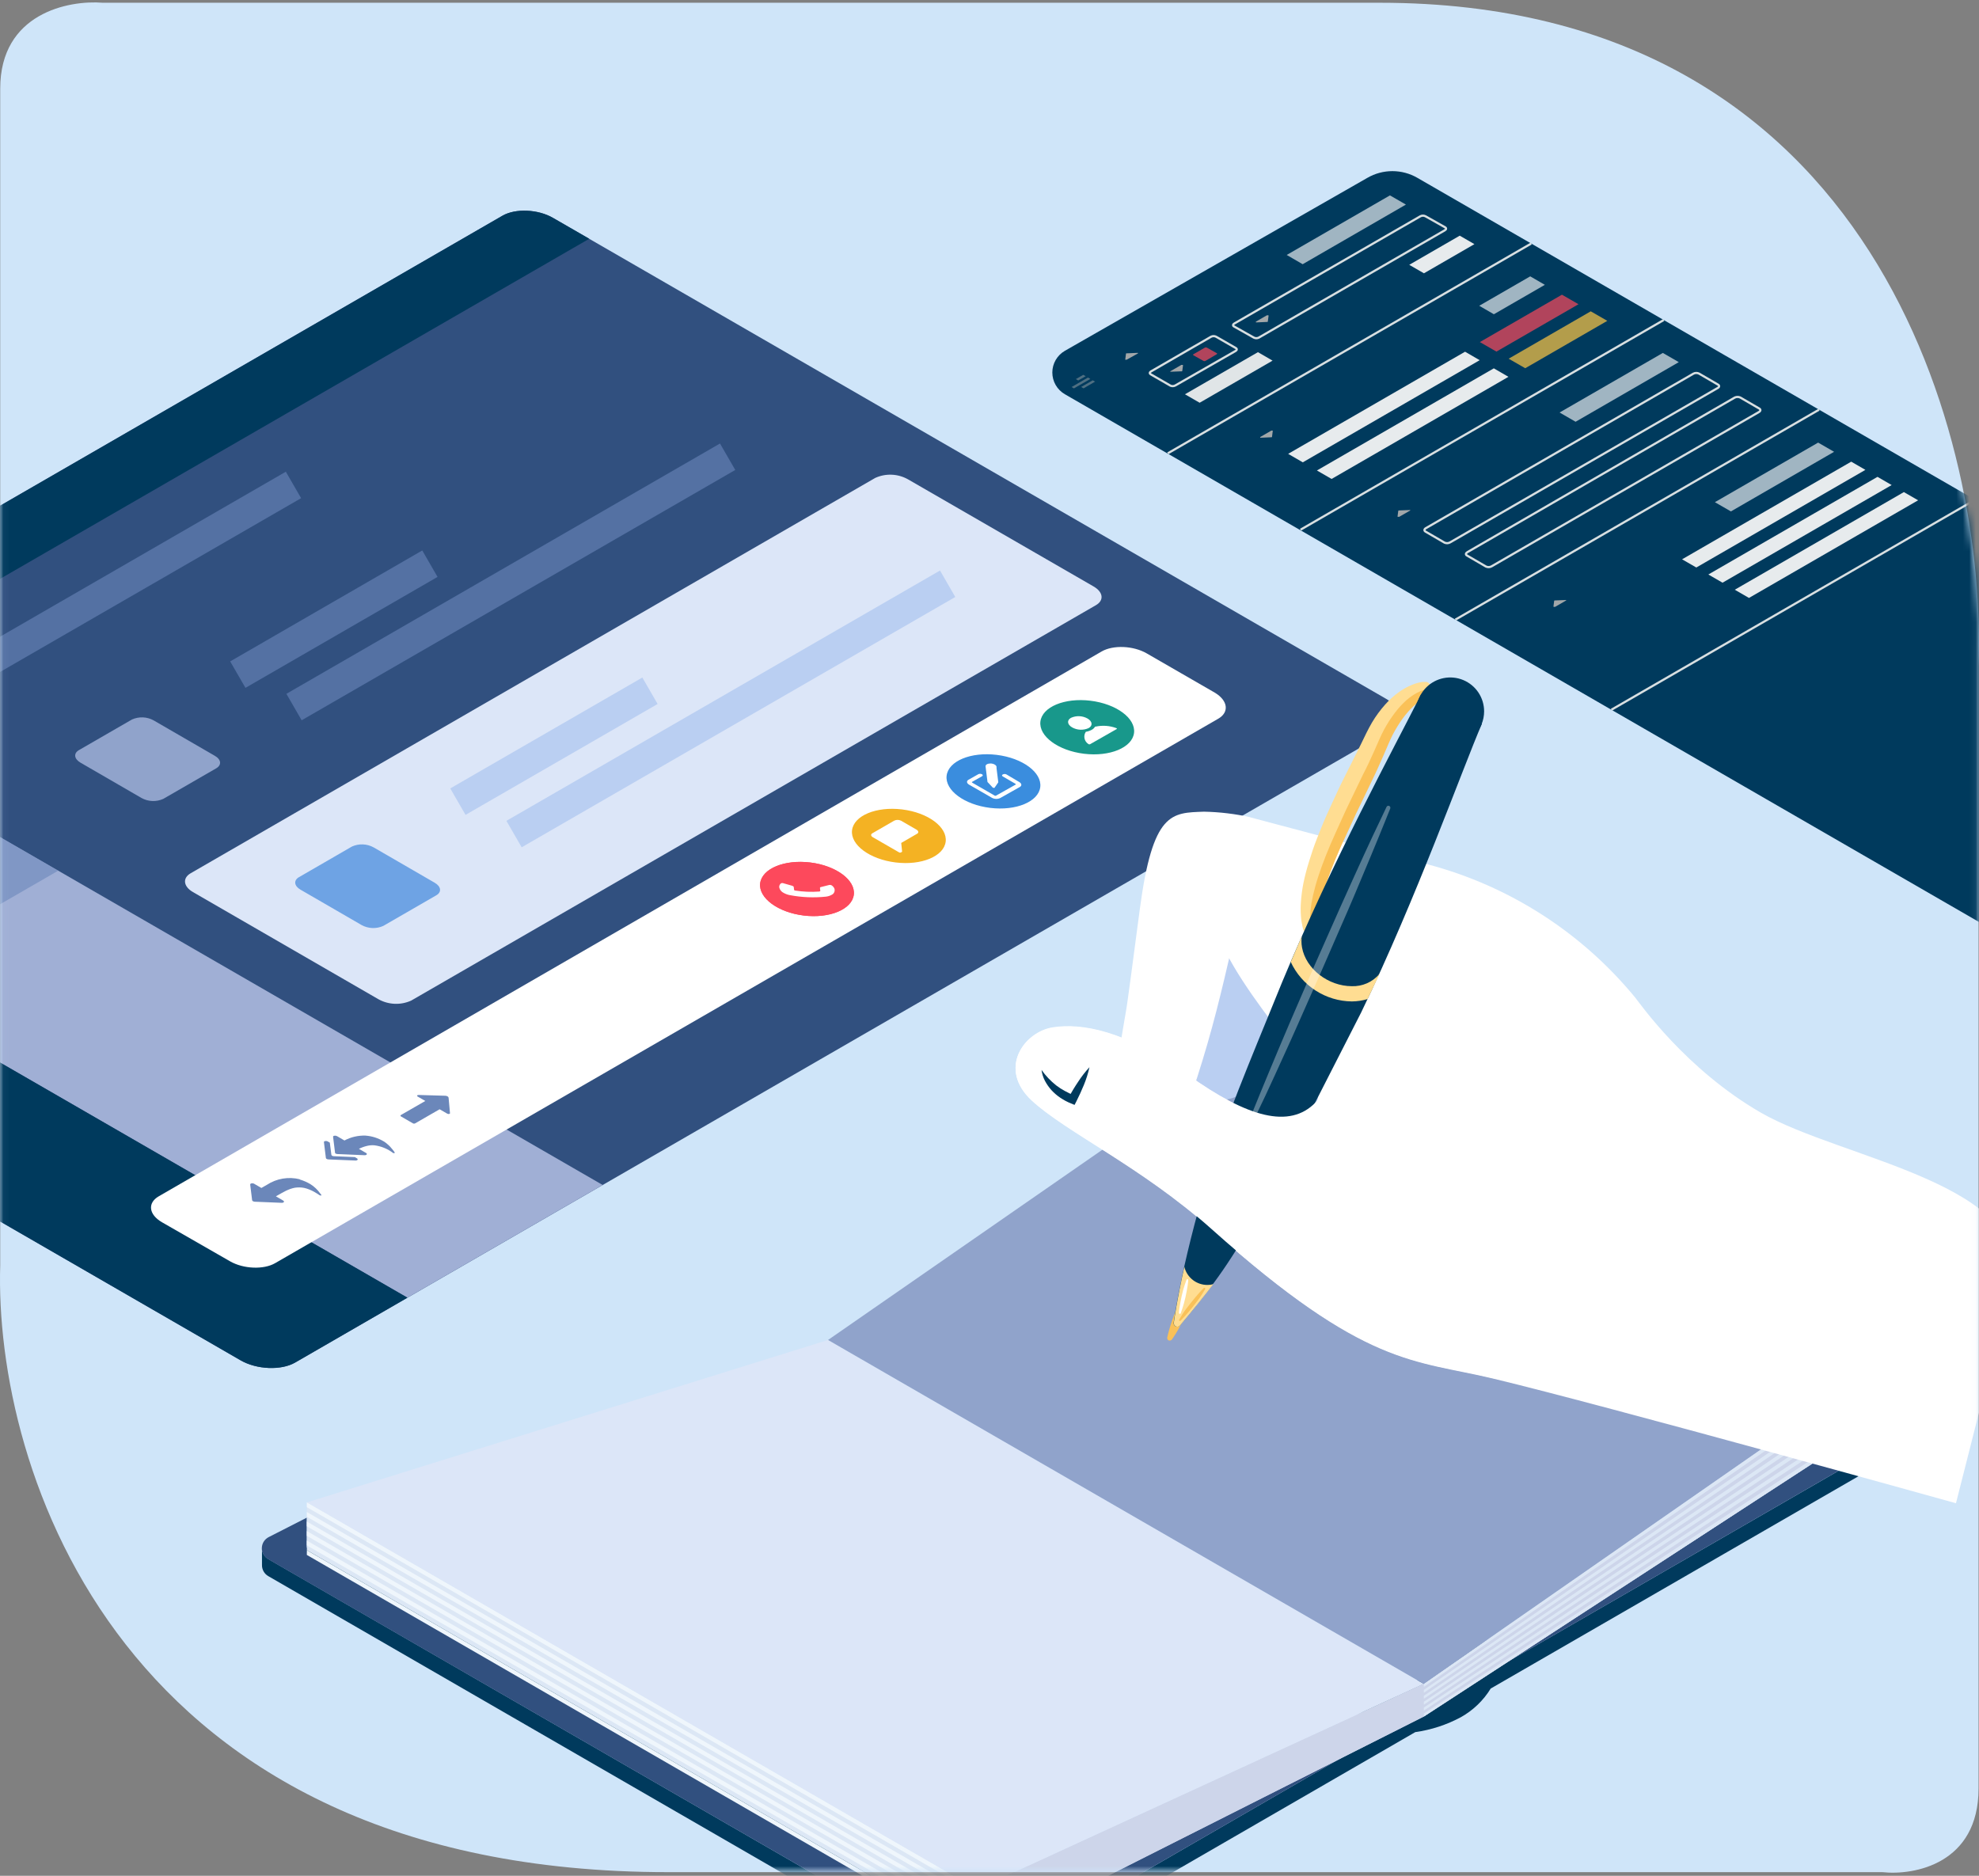 <svg width="307" height="291" viewBox="0 0 307 291" fill="none" xmlns="http://www.w3.org/2000/svg">
<rect x="0" y="0" width="307" height="291" fill="#808080" stroke="none"/>
<path d="M0.034 13.743C0.034 2.051 10.643 -0.006 15.948 0.427H214.051C291.473 0.427 308.231 69.06 306.932 103.376V277.447C306.932 289.139 296.973 290.979 291.993 290.438H103.633C18.416 290.438 -0.94 227.651 0.034 196.257V13.743Z" fill="#CFE5F9"/>
<mask id="mask0" mask-type="alpha" maskUnits="userSpaceOnUse" x="0" y="0" width="307" height="291">
<path d="M0.034 13.656C0.034 1.964 10.643 -0.092 15.948 0.341H214.051C291.473 0.341 308.231 68.973 306.932 103.289V277.36C306.932 289.052 296.973 290.892 291.993 290.351H103.633C18.416 290.351 -0.94 227.564 0.034 196.171V13.656Z" fill="white"/>
</mask>
<g mask="url(#mask0)">
<path d="M330.937 152.341L377.637 125.371C378.229 125.031 378.72 124.541 379.061 123.951C379.403 123.361 379.582 122.691 379.582 122.009C379.582 121.328 379.403 120.658 379.061 120.068C378.72 119.477 378.229 118.988 377.637 118.648L219.869 27.585C218.692 26.906 217.358 26.549 216 26.549C214.642 26.549 213.307 26.906 212.131 27.585L165.19 54.426C164.599 54.767 164.108 55.258 163.767 55.849C163.426 56.44 163.246 57.11 163.246 57.792C163.246 58.474 163.426 59.145 163.767 59.735C164.108 60.326 164.599 60.817 165.19 61.158L323.122 152.341C324.309 153.029 325.657 153.392 327.03 153.392C328.402 153.392 329.75 153.029 330.937 152.341Z" fill="#003A5D"/>
<path d="M224.977 84.13L266.459 60.195C266.726 60.049 266.76 59.817 266.528 59.679L263.571 57.96C263.437 57.894 263.29 57.859 263.141 57.859C262.992 57.859 262.844 57.894 262.711 57.96L221.194 81.938C220.928 82.092 220.902 82.324 221.126 82.462L224.083 84.181C224.225 84.245 224.381 84.274 224.537 84.265C224.692 84.256 224.843 84.21 224.977 84.13V84.13Z" stroke="#D8DFE1" stroke-width="0.34" stroke-miterlimit="10"/>
<path d="M231.416 87.844L272.864 63.918C273.13 63.763 273.156 63.531 272.933 63.393L269.975 61.674C269.84 61.611 269.694 61.579 269.545 61.579C269.397 61.579 269.25 61.611 269.115 61.674L227.634 85.66C227.367 85.815 227.333 86.047 227.565 86.176L230.522 87.895C230.664 87.959 230.82 87.988 230.976 87.979C231.131 87.97 231.282 87.924 231.416 87.844Z" stroke="#D8DFE1" stroke-width="0.34" stroke-miterlimit="10"/>
<path d="M306.393 77.536L249.969 110.111" stroke="#D8DFE1" stroke-width="0.34" stroke-miterlimit="10"/>
<path d="M195.496 67.907C195.529 67.917 195.565 67.917 195.599 67.907L197.164 67.838C197.2 67.847 197.239 67.847 197.275 67.838C197.275 67.838 197.327 67.795 197.327 67.769L197.439 66.867C197.439 66.867 197.439 66.867 197.439 66.806C197.402 66.796 197.364 66.796 197.327 66.806H197.215L195.547 67.769C195.533 67.774 195.52 67.784 195.511 67.796C195.502 67.808 195.497 67.823 195.496 67.838C195.496 67.838 195.47 67.89 195.496 67.907Z" fill="#A2A7A9"/>
<path d="M195.272 52.38L224.133 35.727C224.365 35.598 224.391 35.392 224.185 35.271L221.133 33.552C221.01 33.489 220.875 33.456 220.737 33.456C220.599 33.456 220.464 33.489 220.342 33.552L191.481 50.188C191.248 50.325 191.223 50.532 191.429 50.643L194.481 52.363C194.602 52.429 194.737 52.465 194.874 52.468C195.012 52.471 195.148 52.441 195.272 52.38V52.38Z" stroke="#D8DFE1" stroke-width="0.34" stroke-miterlimit="10"/>
<path d="M182.326 59.8L191.663 54.452C191.895 54.323 191.921 54.125 191.723 54.005L188.645 52.234C188.526 52.175 188.395 52.144 188.263 52.144C188.13 52.144 187.999 52.175 187.88 52.234L178.56 57.616C178.328 57.753 178.311 57.951 178.5 58.063L181.578 59.834C181.697 59.885 181.827 59.908 181.956 59.902C182.086 59.896 182.212 59.861 182.326 59.8V59.8Z" stroke="#D8DFE1" stroke-width="0.34" stroke-miterlimit="10"/>
<path d="M181.568 57.667H181.679L183.235 57.607H183.356C183.38 57.59 183.398 57.566 183.407 57.538L183.519 56.679C183.52 56.664 183.517 56.65 183.509 56.637C183.501 56.625 183.49 56.615 183.476 56.61C183.442 56.6 183.407 56.6 183.373 56.61C183.336 56.6 183.298 56.6 183.261 56.61L181.585 57.581C181.585 57.581 181.533 57.581 181.533 57.642C181.542 57.653 181.554 57.662 181.568 57.667Z" fill="#A2A7A9"/>
<path d="M194.843 50.016C194.879 50.026 194.918 50.026 194.955 50.016L196.511 49.947C196.547 49.957 196.586 49.957 196.623 49.947C196.637 49.942 196.65 49.933 196.659 49.92C196.668 49.908 196.673 49.894 196.674 49.878L196.795 48.975C196.795 48.975 196.795 48.932 196.752 48.915C196.718 48.902 196.681 48.902 196.648 48.915C196.609 48.906 196.568 48.906 196.528 48.915L194.86 49.878C194.86 49.878 194.809 49.921 194.809 49.947C194.809 49.973 194.817 49.999 194.843 50.016Z" fill="#A2A7A9"/>
<path d="M237.537 37.782L181.156 70.331" stroke="#D8DFE1" stroke-width="0.34" stroke-miterlimit="10"/>
<path d="M232.139 54.547L244.872 47.196L242.301 45.717L229.568 53.068L232.139 54.547Z" fill="#FD495C" fill-opacity="0.7"/>
<path d="M236.608 57.126L249.34 49.775L246.77 48.296L234.037 55.647L236.608 57.126Z" fill="#FFC844" fill-opacity="0.7"/>
<path d="M258.093 49.646L201.746 82.178" stroke="#D8DFE1" stroke-width="0.34" stroke-miterlimit="10"/>
<path d="M282.183 63.557L225.768 96.132" stroke="#D8DFE1" stroke-width="0.34" stroke-miterlimit="10"/>
<path d="M263.147 88.041L289.377 72.893L287.176 71.621L260.938 86.769L263.147 88.041Z" fill="#E7EBED"/>
<path d="M202.1 71.724L229.542 55.879L227.273 54.564L199.83 70.409L202.1 71.724Z" fill="#E7EBED"/>
<path d="M206.569 74.303L234.003 58.459L231.734 57.143L204.291 72.988L206.569 74.303Z" fill="#E7EBED"/>
<path d="M271.316 92.762L297.555 77.613L295.346 76.341L269.115 91.489L271.316 92.762Z" fill="#E7EBED"/>
<path d="M267.215 90.397L293.453 75.249L291.253 73.977L265.014 89.125L267.215 90.397Z" fill="#E7EBED"/>
<g opacity="0.7">
<path opacity="0.7" d="M167.264 59.026L168.416 58.364L168.047 58.149L166.895 58.811L167.264 59.026Z" fill="#A2A7A9"/>
<path opacity="0.7" d="M166.232 60.04L166.594 60.255L169.147 58.785L168.777 58.57L166.232 60.04Z" fill="#A2A7A9"/>
<path opacity="0.7" d="M167.721 60.032L168.09 60.247L169.879 59.207L169.509 59.001L167.721 60.032Z" fill="#A2A7A9"/>
</g>
<path d="M176.505 54.744C176.471 54.734 176.435 54.734 176.401 54.744L174.837 54.813C174.8 54.804 174.762 54.804 174.725 54.813C174.711 54.818 174.698 54.827 174.689 54.84C174.68 54.852 174.674 54.867 174.673 54.882L174.562 55.742C174.557 55.751 174.555 55.761 174.555 55.772C174.555 55.782 174.557 55.792 174.562 55.802C174.598 55.816 174.637 55.816 174.673 55.802C174.71 55.811 174.748 55.811 174.785 55.802L176.505 54.839C176.527 54.821 176.545 54.797 176.556 54.77C176.551 54.761 176.544 54.754 176.534 54.749C176.525 54.745 176.515 54.743 176.505 54.744Z" fill="#A2A7A9"/>
<path d="M202.081 40.989L218.098 31.738L215.622 30.311L199.605 39.553L202.081 40.989Z" fill="#A0B5C2"/>
<path d="M231.742 48.752L239.652 44.187L237.382 42.872L229.473 47.437L231.742 48.752Z" fill="#A0B5C2"/>
<path d="M242.936 93.088C242.899 93.079 242.861 93.079 242.824 93.088L241.268 93.148H241.148C241.124 93.165 241.106 93.189 241.096 93.217L240.985 94.077C240.984 94.091 240.987 94.106 240.995 94.118C241.003 94.13 241.014 94.14 241.028 94.145H241.131C241.167 94.155 241.206 94.155 241.242 94.145L242.919 93.174C242.919 93.174 242.971 93.174 242.971 93.114C242.962 93.102 242.95 93.093 242.936 93.088Z" fill="#A2A7A9"/>
<path d="M268.514 79.341L284.522 70.091L282.046 68.664L266.029 77.906L268.514 79.341Z" fill="#A0B5C2"/>
<path d="M187.027 55.973L188.746 54.959C188.832 54.907 188.849 54.83 188.746 54.787L187.216 53.927C187.169 53.904 187.118 53.892 187.065 53.892C187.013 53.892 186.962 53.904 186.915 53.927L185.144 54.95C185.058 55.002 185.049 55.079 185.144 55.122L186.674 55.982C186.728 56.013 186.79 56.028 186.852 56.026C186.914 56.025 186.974 56.007 187.027 55.973Z" fill="#FD495C" fill-opacity="0.7"/>
<path d="M220.894 42.399L228.726 37.876L226.447 36.561L218.615 41.083L220.894 42.399Z" fill="#E7EBED"/>
<path d="M186.099 62.482L197.413 55.948L195.143 54.633L183.82 61.167L186.099 62.482Z" fill="#E0E5E7"/>
<path d="M218.751 79.126C218.715 79.117 218.676 79.117 218.639 79.126L217.083 79.187C217.044 79.178 217.003 79.178 216.963 79.187C216.939 79.204 216.921 79.228 216.911 79.255L216.8 80.115C216.798 80.122 216.799 80.129 216.8 80.136C216.802 80.142 216.804 80.149 216.808 80.154C216.812 80.16 216.818 80.165 216.823 80.168C216.829 80.172 216.836 80.174 216.843 80.175C216.876 80.185 216.912 80.185 216.946 80.175C216.982 80.189 217.022 80.189 217.058 80.175L218.734 79.212C218.747 79.207 218.758 79.199 218.767 79.189C218.776 79.178 218.782 79.166 218.786 79.152C218.777 79.141 218.765 79.132 218.751 79.126Z" fill="#A2A7A9"/>
<path d="M244.422 65.431L260.43 56.18L257.954 54.753L241.938 63.995L244.422 65.431Z" fill="#A0B5C2"/>
<path d="M215.648 113.309L45.775 211.387C43.608 212.633 39.825 212.479 37.323 211.034L-91.954 136.393C-94.267 135.06 -94.533 133.04 -92.513 131.879L77.945 33.466C79.949 32.305 83.456 32.451 85.769 33.792L215.046 108.426C217.548 109.87 217.815 112.054 215.648 113.309Z" fill="#31507F"/>
<path opacity="0.6" d="M-8.32 106.32L45.525 75.232" stroke="#6B87BA" stroke-width="4.74" stroke-miterlimit="10"/>
<path d="M33.549 119.19L25.33 123.935C24.795 124.177 24.211 124.291 23.625 124.267C23.038 124.243 22.465 124.082 21.952 123.798L12.495 118.321C11.489 117.737 11.386 116.868 12.245 116.37L20.464 111.624C20.999 111.382 21.583 111.268 22.17 111.292C22.757 111.316 23.329 111.477 23.843 111.762L33.3 117.238C34.332 117.814 34.409 118.691 33.549 119.19Z" fill="#90A3CB"/>
<path opacity="0.6" d="M36.893 104.66L66.691 87.449" stroke="#6B87BA" stroke-width="4.74" stroke-miterlimit="10"/>
<path opacity="0.6" d="M45.611 109.689L112.876 70.856" stroke="#6B87BA" stroke-width="4.74" stroke-miterlimit="10"/>
<path d="M170.006 93.888L63.786 155.229C62.983 155.592 62.106 155.762 61.226 155.726C60.345 155.69 59.485 155.449 58.714 155.023L29.939 138.396C28.443 137.536 28.279 136.221 29.578 135.473L135.78 74.14C136.582 73.777 137.458 73.607 138.337 73.644C139.217 73.682 140.075 73.925 140.844 74.355L169.619 90.965C171.149 91.833 171.312 93.14 170.006 93.888Z" fill="#DCE6F8"/>
<path d="M67.681 138.895L59.462 143.64C58.927 143.882 58.343 143.996 57.756 143.972C57.169 143.948 56.596 143.788 56.083 143.503L46.626 138.026C45.62 137.45 45.517 136.573 46.385 136.075L54.596 131.329C55.131 131.087 55.715 130.973 56.301 130.997C56.888 131.021 57.461 131.182 57.974 131.467L67.431 136.943C68.437 137.528 68.549 138.396 67.681 138.895Z" fill="#6EA3E4"/>
<path d="M71.033 124.365L100.831 107.162" stroke="#BACFF2" stroke-width="4.74" stroke-miterlimit="10"/>
<path d="M79.742 129.394L147.007 90.561" stroke="#BACFF2" stroke-width="4.74" stroke-miterlimit="10"/>
<path d="M93.488 183.833L63.2 201.32L-74.795 121.649L-44.507 104.162L93.488 183.833Z" fill="#A0AFD5"/>
<path d="M91.408 37.042L-64.968 127.314L-74.795 121.64L77.944 33.466C79.948 32.305 83.455 32.451 85.768 33.792L91.408 37.042Z" fill="#003A5D"/>
<path d="M63.201 201.319L45.775 211.387C43.608 212.634 39.825 212.479 37.323 211.034L-91.954 136.393C-94.267 135.06 -94.533 133.04 -92.513 131.879L-74.794 121.648L63.201 201.319Z" fill="#003A5D"/>
<path opacity="0.6" d="M9.03 135.077L-21.258 152.556L-35.865 144.13L-5.577 126.644L9.03 135.077Z" fill="#6B87BA"/>
<path d="M188.945 111.521L42.679 195.963C40.891 196.995 37.77 196.866 35.698 195.68L25.132 189.618C23.069 188.423 22.845 186.618 24.634 185.586L170.899 101.066C172.687 100.035 175.808 100.164 177.88 101.359L188.446 107.454C190.509 108.684 190.733 110.523 188.945 111.521Z" fill="white"/>
<path d="M46.506 182.947C45.642 182.732 44.744 182.697 43.867 182.845C42.99 182.993 42.152 183.32 41.407 183.807L40.548 184.297L39.422 183.643C39.341 183.596 39.248 183.572 39.155 183.574C39.066 183.563 38.975 183.581 38.897 183.626C38.869 183.638 38.846 183.659 38.831 183.685C38.815 183.712 38.809 183.742 38.811 183.772L39.112 186.197C39.12 186.231 39.136 186.262 39.158 186.289C39.181 186.316 39.209 186.337 39.241 186.351C39.323 186.396 39.414 186.423 39.508 186.429L43.712 186.601C43.798 186.605 43.883 186.587 43.961 186.549C43.989 186.537 44.014 186.517 44.031 186.491C44.047 186.465 44.056 186.434 44.055 186.403C44.048 186.369 44.032 186.337 44.009 186.31C43.987 186.283 43.959 186.262 43.926 186.248L42.8 185.595L43.66 185.105C43.909 184.959 44.141 184.838 44.356 184.735C44.578 184.629 44.804 184.534 45.035 184.451C45.263 184.371 45.495 184.307 45.732 184.262C45.965 184.227 46.201 184.21 46.437 184.211C46.688 184.211 46.939 184.237 47.185 184.288C47.458 184.348 47.725 184.432 47.984 184.537C48.282 184.655 48.569 184.796 48.844 184.959C49.008 185.045 49.179 185.156 49.369 185.277L49.455 185.345L49.566 185.414C49.608 185.44 49.655 185.455 49.704 185.457C49.748 185.475 49.797 185.475 49.841 185.457C49.841 185.457 49.893 185.406 49.841 185.354C49.831 185.342 49.819 185.33 49.807 185.32L49.73 185.217L49.661 185.131C49.258 184.566 48.75 184.084 48.165 183.712C47.641 183.401 47.081 183.155 46.497 182.981L46.506 182.947Z" fill="#6B87BA"/>
<path d="M56.685 176.172C55.554 176.138 54.434 176.399 53.435 176.929L52.283 176.258C52.157 176.191 52.011 176.169 51.87 176.198C51.716 176.198 51.656 176.293 51.673 176.387L51.974 178.812C51.974 178.872 51.974 178.924 52.094 178.967C52.178 179.014 52.273 179.037 52.369 179.035L56.565 179.216C56.651 179.219 56.736 179.201 56.814 179.164C56.845 179.148 56.872 179.125 56.891 179.096C56.943 179.01 56.891 178.932 56.78 178.863L55.679 178.227C56.076 178.028 56.494 177.876 56.926 177.772C57.297 177.681 57.68 177.649 58.06 177.677C59.124 177.808 60.133 178.221 60.984 178.872C61.019 178.891 61.059 178.901 61.1 178.901C61.14 178.901 61.18 178.891 61.216 178.872C61.216 178.872 61.276 178.812 61.216 178.769L61.121 178.623L60.872 178.305C60.759 178.158 60.638 178.018 60.511 177.883C60.366 177.73 60.211 177.586 60.047 177.453C59.888 177.31 59.715 177.183 59.531 177.075C58.666 176.554 57.691 176.245 56.685 176.172Z" fill="#6B87BA"/>
<path d="M51.525 179.302C51.495 179.286 51.468 179.265 51.448 179.238C51.427 179.211 51.412 179.18 51.405 179.147L51.164 177.264L50.863 177.092C50.739 177.017 50.592 176.992 50.45 177.024C50.304 177.024 50.235 177.118 50.253 177.213L50.553 179.637C50.559 179.671 50.573 179.703 50.594 179.73C50.615 179.757 50.642 179.778 50.674 179.792C50.759 179.837 50.853 179.863 50.949 179.869L55.144 180.041C55.231 180.05 55.318 180.032 55.394 179.99C55.425 179.974 55.452 179.95 55.471 179.921C55.523 179.835 55.471 179.757 55.359 179.689L55.05 179.508L51.8 179.371C51.704 179.371 51.609 179.348 51.525 179.302Z" fill="#6B87BA"/>
<path d="M69.074 169.99L64.93 169.87C64.707 169.87 64.621 170.016 64.784 170.111L65.979 170.799L62.188 172.982C62.093 173.043 62.11 173.128 62.188 173.189L64.053 174.272C64.107 174.301 64.168 174.317 64.23 174.317C64.291 174.317 64.352 174.301 64.406 174.272L68.197 172.088L69.392 172.776C69.564 172.871 69.822 172.819 69.805 172.69L69.59 170.3C69.581 170.145 69.358 169.999 69.074 169.99Z" fill="#6B87BA"/>
<path d="M132.45 138.802C132.727 136.53 129.7 134.292 125.689 133.803C121.678 133.314 118.202 134.76 117.925 137.032C117.648 139.303 120.675 141.541 124.686 142.03C128.697 142.519 132.173 141.074 132.45 138.802Z" fill="#FD495C"/>
<path d="M132.45 138.802C132.727 136.53 129.7 134.292 125.689 133.803C121.678 133.314 118.202 134.76 117.925 137.032C117.648 139.303 120.675 141.541 124.686 142.03C128.697 142.519 132.173 141.074 132.45 138.802Z" fill="#FD495C"/>
<path d="M146.702 130.57C146.979 128.298 143.952 126.06 139.941 125.571C135.93 125.083 132.454 126.528 132.177 128.8C131.9 131.071 134.927 133.309 138.938 133.798C142.949 134.287 146.425 132.842 146.702 130.57Z" fill="#F4B223"/>
<path d="M161.374 122.104C161.651 119.833 158.624 117.595 154.613 117.106C150.602 116.617 147.126 118.062 146.849 120.334C146.572 122.606 149.599 124.844 153.61 125.333C157.621 125.821 161.097 124.376 161.374 122.104Z" fill="#3A8DDE"/>
<path d="M175.921 113.706C176.198 111.434 173.171 109.196 169.16 108.707C165.149 108.218 161.673 109.664 161.396 111.935C161.119 114.207 164.146 116.445 168.157 116.934C172.168 117.423 175.644 115.978 175.921 113.706Z" fill="#18988B"/>
<path d="M127.389 137.605C127.26 137.605 127.191 137.699 127.2 137.777L127.252 138.198C127.252 138.258 127.191 138.301 127.088 138.31C125.837 138.403 124.579 138.351 123.34 138.155C123.254 138.155 123.194 138.095 123.185 138.043L123.133 137.613C123.133 137.527 123.03 137.459 122.901 137.416L121.569 137.037C121.504 137.008 121.434 136.993 121.362 136.993C121.291 136.993 121.221 137.008 121.156 137.037C121.059 137.109 120.983 137.204 120.935 137.314C120.887 137.425 120.868 137.545 120.881 137.665C120.923 137.852 121.008 138.027 121.129 138.176C121.249 138.325 121.403 138.445 121.577 138.525C121.875 138.69 122.197 138.807 122.532 138.869C124.376 139.219 126.262 139.297 128.129 139.101C128.43 139.068 128.722 138.978 128.988 138.834C129.177 138.757 129.328 138.611 129.412 138.425C129.495 138.239 129.503 138.029 129.435 137.837C129.348 137.652 129.215 137.492 129.048 137.373C128.986 137.332 128.915 137.304 128.841 137.29C128.767 137.277 128.692 137.279 128.619 137.295L127.389 137.605Z" fill="white"/>
<path d="M153.679 118.441C153.215 118.441 152.862 118.622 152.888 118.897L153.189 121.313L153.997 122.173C154.026 122.196 154.059 122.213 154.094 122.222C154.13 122.23 154.167 122.231 154.203 122.224C154.226 122.232 154.25 122.232 154.272 122.224L154.865 121.364L154.59 119.164V118.949C154.556 118.699 154.152 118.459 153.679 118.441Z" fill="white"/>
<path d="M158.211 122.086L155.159 123.806C154.953 123.901 154.727 123.947 154.499 123.938C154.272 123.929 154.05 123.866 153.852 123.754L150.327 121.725C149.941 121.502 149.906 121.158 150.241 120.969L151.763 120.109C151.85 120.067 151.946 120.045 152.043 120.045C152.139 120.045 152.235 120.067 152.322 120.109C152.494 120.204 152.511 120.35 152.322 120.436L150.8 121.296C150.749 121.296 150.757 121.373 150.8 121.407L154.317 123.436C154.346 123.451 154.378 123.458 154.411 123.458C154.444 123.458 154.476 123.451 154.506 123.436L157.558 121.717C157.601 121.717 157.558 121.639 157.558 121.614L155.572 120.462C155.408 120.367 155.391 120.221 155.572 120.143C155.658 120.099 155.754 120.076 155.851 120.076C155.948 120.076 156.044 120.099 156.131 120.143L158.134 121.33C158.503 121.553 158.546 121.889 158.211 122.086Z" fill="white"/>
<path d="M138.72 127.314L135.324 129.274C135.049 129.429 135.084 129.704 135.402 129.885L139.511 132.257C139.584 132.283 139.663 132.283 139.735 132.257L139.89 132.171C139.905 132.163 139.917 132.15 139.927 132.135C139.936 132.12 139.941 132.103 139.941 132.085L139.804 130.77L142.288 129.334C142.555 129.18 142.486 128.887 142.176 128.707L139.778 127.323C139.614 127.239 139.434 127.194 139.25 127.193C139.066 127.191 138.885 127.233 138.72 127.314Z" fill="white"/>
<path d="M168.888 112.948C169.55 112.57 169.464 111.908 168.708 111.469C168.316 111.25 167.879 111.126 167.431 111.108C166.982 111.09 166.536 111.179 166.129 111.366C165.475 111.744 165.561 112.406 166.318 112.845C166.708 113.064 167.144 113.187 167.591 113.205C168.038 113.223 168.482 113.135 168.888 112.948Z" fill="white"/>
<path d="M169.11 115.45L173.228 113.103C173.297 113.103 173.271 112.991 173.176 112.957C172.149 112.574 171.033 112.494 169.961 112.724C169.936 112.715 169.908 112.715 169.884 112.724C169.758 112.931 169.58 113.1 169.368 113.214C169.1 113.361 168.809 113.463 168.508 113.515C168.491 113.514 168.474 113.518 168.459 113.525C168.444 113.533 168.431 113.544 168.422 113.558C168.231 113.859 168.166 114.222 168.242 114.57C168.317 114.918 168.527 115.222 168.826 115.415C168.865 115.447 168.913 115.468 168.963 115.474C169.013 115.48 169.064 115.472 169.11 115.45Z" fill="white"/>
<path d="M296.436 221.695L225.405 262.696L154.108 303.877C153.333 304.324 152.454 304.56 151.559 304.56C150.664 304.56 149.785 304.324 149.01 303.877L41.612 241.864C41.322 241.697 41.079 241.456 40.909 241.167C40.739 240.878 40.647 240.549 40.641 240.214V242.793C40.634 243.14 40.721 243.483 40.892 243.785C41.063 244.088 41.312 244.339 41.612 244.512L149.01 306.542C149.785 306.989 150.664 307.225 151.559 307.225C152.454 307.225 153.333 306.989 154.108 306.542L219.55 268.714C222.031 268.367 224.43 267.58 226.635 266.392C228.527 265.333 230.117 263.805 231.251 261.956L296.445 224.317C296.729 224.156 296.964 223.922 297.128 223.64C297.291 223.357 297.376 223.036 297.373 222.71V220.13C297.368 220.451 297.279 220.764 297.114 221.038C296.95 221.313 296.716 221.54 296.436 221.695Z" fill="#003A5D"/>
<path d="M296.429 218.462L290.178 214.912V220.07L151.564 300.102L47.597 240.067V235.442L41.7 238.451C41.382 238.608 41.114 238.849 40.923 239.147C40.732 239.445 40.627 239.79 40.618 240.144C40.609 240.499 40.697 240.848 40.873 241.156C41.048 241.464 41.304 241.717 41.614 241.89L149.011 303.876C149.786 304.324 150.665 304.559 151.56 304.559C152.455 304.559 153.334 304.324 154.109 303.876L225.415 262.695L296.446 221.686C296.727 221.521 296.96 221.284 297.121 221C297.282 220.717 297.365 220.396 297.364 220.069C297.362 219.743 297.275 219.423 297.111 219.141C296.947 218.859 296.711 218.625 296.429 218.462Z" fill="#31507F"/>
<path d="M151.565 300.102L47.598 240.076V240.815L151.565 300.841L290.179 220.534V220.07L151.565 300.102Z" fill="#003A5D"/>
<path d="M151.564 293.104V301.254L220.876 266.298L290.178 221.179V213.038L220.876 261.234L151.564 293.104Z" fill="#CDD5EA"/>
<path d="M151.564 293.104V301.254L220.876 266.298L290.178 221.179V213.038L220.876 261.234L151.564 293.104Z" fill="#CDD5EA"/>
<path d="M47.598 233.078L128.455 207.879L220.876 261.234L151.565 293.104L47.598 233.078Z" fill="#DCE6F8"/>
<path d="M151.565 300.506L47.598 240.488V233.078L151.565 293.104V300.506Z" fill="#DCE7F5"/>
<path d="M151.565 301.254L47.598 241.228V240.489L151.565 300.506V301.254Z" fill="#EFF6FC"/>
<path d="M151.565 299.767L47.598 239.749V239.001L151.565 299.028V299.767Z" fill="#EFF6FC"/>
<path d="M151.565 298.289L47.598 238.262V237.523L151.565 297.549V298.289Z" fill="#EFF6FC"/>
<path d="M151.565 296.81L47.598 236.783V236.044L151.565 296.07V296.81Z" fill="#EFF6FC"/>
<path d="M151.565 295.322L47.598 235.304V234.565L151.565 294.583V295.322Z" fill="#EFF6FC"/>
<path d="M151.565 293.843L47.598 233.817V233.078L151.565 293.104V293.843Z" fill="#EFF6FC"/>
<path d="M220.876 261.243L290.179 213.038L197.766 159.812L128.455 207.879L220.876 261.243Z" fill="#90A3CB"/>
<path d="M290.178 221.179L220.875 266.298V265.834L290.178 220.44V221.179Z" fill="#DCE7F5"/>
<path d="M290.178 219.7L220.875 265.378V264.913L290.178 218.961V219.7Z" fill="#DCE7F5"/>
<path d="M290.178 218.222L220.875 264.458V264.002L290.178 217.482V218.222Z" fill="#DCE7F5"/>
<path d="M290.178 216.734L220.875 263.538V263.082L290.178 215.995V216.734Z" fill="#DCE7F5"/>
<path d="M290.178 215.255L220.875 262.618V262.162L290.178 214.516V215.255Z" fill="#DCE7F5"/>
<path d="M290.178 213.777L220.875 261.698V261.243L290.178 213.038V213.777Z" fill="#DCE7F5"/>
<path d="M206.965 140.614L208.572 131.845L188.223 126.575C188.223 126.575 187.509 129.059 186.503 141.19C185.566 152.367 184.672 156.811 183.761 163.397C183.399 165.976 184.233 168.641 186.546 169.931C187.563 170.491 188.725 170.733 189.881 170.624C191.037 170.515 192.134 170.061 193.028 169.32C192.542 171.242 192.46 173.244 192.789 175.2C193.117 177.155 193.849 179.02 194.937 180.677L205.254 196.359L229.98 164.618L206.965 140.614Z" fill="#BACFF2"/>
<path d="M176.807 141.121C174.15 161.196 175.294 152.771 173.712 162.615C172.689 168.951 174.752 174.952 178.604 175.227C180.942 175.39 183.59 173.782 185.705 167.188C188.121 159.649 189.436 154.06 191.267 146.142C193.099 138.224 193.967 126.781 193.967 126.781C191.603 126.257 189.192 125.969 186.771 125.921C181.767 126.111 178.827 125.844 176.807 141.121Z" fill="white"/>
<path d="M303.426 233.207C303.426 233.207 249.349 218.127 231.647 213.871C219.336 210.914 211.96 212.203 187.922 190.71C177.046 181.021 165.431 175.699 160.075 170.765C154.719 165.83 158.863 160.138 163.316 159.433C167.77 158.728 174.596 159.872 184.294 166.81C193.579 173.456 200.061 175.209 204.067 171.108C207.111 167.979 192.031 155.083 188.231 143.141C185.033 132.997 193.983 126.807 193.983 126.807C193.983 126.807 216.929 132.902 221.494 134.097C234.139 137.439 245.409 144.683 253.699 154.799C254.31 155.547 261.48 165.873 273.146 172.604C285.656 179.835 315.78 183.703 312.049 199.256L303.426 233.207Z" fill="white"/>
<path d="M222.26 107.789L221.916 107.901C221.541 108.034 221.178 108.201 220.833 108.4C220.285 108.724 219.772 109.105 219.302 109.534C218.685 110.111 218.124 110.744 217.626 111.426C217.034 112.246 216.503 113.108 216.036 114.005C215.537 114.985 215.133 116.051 214.583 117.281C214.032 118.51 213.517 119.705 212.923 120.917L211.152 124.597C210.55 125.818 209.966 127.047 209.433 128.251C208.9 129.454 208.307 130.632 207.808 131.793C207.309 132.953 206.836 134.063 206.441 135.129C206.045 136.195 205.676 137.209 205.401 138.146C205.126 139.083 204.902 139.96 204.747 140.725C204.618 141.384 204.529 142.05 204.481 142.72C204.465 142.966 204.465 143.213 204.481 143.459C204.468 143.64 204.468 143.821 204.481 144.001V144.457V144.543C204.455 144.727 204.371 144.898 204.24 145.031C204.109 145.163 203.939 145.249 203.754 145.276C203.57 145.303 203.382 145.27 203.219 145.181C203.055 145.092 202.925 144.953 202.847 144.783C202.847 144.783 202.796 144.603 202.71 144.259C202.652 144.053 202.606 143.843 202.572 143.631C202.529 143.382 202.478 143.09 202.452 142.772C202.291 141.014 202.383 139.242 202.727 137.51C202.928 136.376 203.193 135.254 203.518 134.149C203.853 132.979 204.24 131.75 204.713 130.529C205.186 129.308 205.676 128.036 206.235 126.789C206.793 125.543 207.369 124.279 207.954 123.024C208.539 121.768 209.175 120.556 209.777 119.353C210.378 118.149 211.006 116.98 211.556 115.845C211.702 115.561 211.84 115.286 211.978 114.985L212.184 114.564L212.407 114.125C212.708 113.541 213.035 112.982 213.362 112.406C213.982 111.425 214.696 110.507 215.494 109.663C216.191 108.899 216.979 108.224 217.841 107.652C218.52 107.183 219.257 106.804 220.033 106.525C220.537 106.345 221.059 106.221 221.589 106.156H222.036H222.226C222.401 106.188 222.563 106.275 222.687 106.404C222.812 106.533 222.893 106.697 222.919 106.874C222.946 107.051 222.916 107.232 222.835 107.391C222.754 107.551 222.625 107.681 222.466 107.763L222.26 107.789Z" fill="#FAC158"/>
<path d="M221.409 106.904H221.323C221.254 106.904 221.151 106.904 221.013 106.981C220.613 107.107 220.224 107.268 219.852 107.463C219.27 107.779 218.722 108.157 218.219 108.589C217.561 109.173 216.962 109.821 216.431 110.523C215.789 111.363 215.214 112.251 214.711 113.18C214.178 114.169 213.74 115.26 213.198 116.473C212.656 117.685 212.115 118.871 211.479 120.084L209.708 123.763C209.106 124.993 208.521 126.222 207.988 127.434C207.455 128.646 206.879 129.841 206.389 131.011C205.899 132.18 205.435 133.306 205.048 134.389C204.661 135.473 204.317 136.504 204.051 137.467C203.784 138.43 203.586 139.316 203.449 140.107C203.337 140.787 203.266 141.473 203.234 142.161C203.234 142.445 203.234 142.703 203.234 142.918C203.223 143.104 203.223 143.291 203.234 143.477C203.234 143.786 203.234 143.95 203.234 143.95C203.245 144.021 203.241 144.094 203.224 144.165C203.206 144.235 203.175 144.301 203.132 144.36C203.045 144.477 202.914 144.556 202.77 144.577C202.698 144.588 202.625 144.584 202.554 144.567C202.484 144.549 202.418 144.518 202.36 144.475C202.242 144.388 202.164 144.258 202.142 144.113C202.142 144.113 202.099 143.941 202.022 143.606C202.022 143.442 201.944 143.236 201.91 142.995C201.875 142.755 201.832 142.471 201.815 142.136C201.754 141.38 201.754 140.621 201.815 139.866C201.884 138.899 202.013 137.937 202.202 136.986C202.433 135.872 202.72 134.77 203.062 133.684C203.414 132.524 203.81 131.329 204.291 130.108C204.773 128.887 205.263 127.649 205.822 126.403C206.38 125.156 206.965 123.909 207.541 122.663C208.117 121.416 208.753 120.195 209.355 118.983L211.118 115.458C211.659 114.332 212.218 113.146 212.837 112.088C213.433 111.087 214.124 110.145 214.9 109.277C215.564 108.526 216.314 107.856 217.136 107.282C217.776 106.833 218.469 106.463 219.199 106.182C219.674 105.991 220.171 105.861 220.678 105.795C220.818 105.786 220.959 105.786 221.099 105.795H221.262C221.397 105.801 221.524 105.854 221.622 105.947C221.72 106.039 221.781 106.163 221.795 106.297C221.808 106.43 221.773 106.564 221.696 106.674C221.619 106.784 221.504 106.863 221.374 106.895L221.409 106.904Z" fill="#FFDD92"/>
<path d="M181.079 207.466C181.079 207.466 181.233 206.718 181.569 205.644C181.741 205.11 181.956 204.483 182.205 203.83C182.454 203.176 182.738 202.488 183.065 201.801C183.391 201.113 183.684 200.434 184.002 199.806C184.32 199.178 184.621 198.602 184.861 198.087C185.166 197.537 185.499 197.003 185.859 196.487C185.926 196.397 186.025 196.337 186.136 196.319C186.247 196.302 186.36 196.328 186.452 196.393C186.52 196.437 186.574 196.501 186.605 196.576C186.635 196.652 186.642 196.735 186.624 196.814C186.624 196.814 186.469 197.571 186.125 198.637C185.962 199.178 185.747 199.797 185.498 200.459C185.248 201.121 184.965 201.801 184.638 202.488C184.311 203.176 184.027 203.855 183.709 204.483C183.391 205.11 183.09 205.687 182.807 206.202C182.248 207.182 181.801 207.801 181.801 207.801C181.734 207.892 181.634 207.952 181.523 207.97C181.413 207.987 181.299 207.961 181.208 207.896C181.15 207.842 181.108 207.774 181.085 207.698C181.063 207.623 181.06 207.543 181.079 207.466Z" fill="#FAC158"/>
<path d="M211.16 157.06C219.757 139.281 226.824 119.37 229.885 112.286L220.428 107.755C216.224 116.086 206.81 133.332 198.883 152.392C196.123 159.27 190.896 171.512 188.429 179.216C183.391 194.992 182.075 205.145 182.075 205.145C182.047 205.266 182.06 205.394 182.113 205.506C182.167 205.619 182.256 205.71 182.368 205.765C182.48 205.82 182.607 205.835 182.729 205.809C182.851 205.782 182.96 205.715 183.038 205.618C188.532 199.049 190.896 195.843 196.321 186.128" fill="#003A5D"/>
<path d="M183.734 196.565C183.738 196.54 183.738 196.513 183.734 196.488C182.505 201.99 182.101 205.145 182.101 205.145C182.072 205.267 182.085 205.394 182.139 205.507C182.192 205.619 182.282 205.71 182.394 205.765C182.505 205.82 182.633 205.836 182.754 205.809C182.876 205.782 182.985 205.715 183.064 205.618C185.092 203.194 186.7 201.225 188.222 199.213C187.944 199.301 187.654 199.345 187.362 199.342C186.533 199.357 185.722 199.091 185.063 198.587C184.405 198.083 183.936 197.37 183.734 196.565Z" fill="#FFDD92"/>
<path d="M224.976 115.605C223.936 115.605 222.92 115.296 222.056 114.719C221.192 114.141 220.519 113.32 220.122 112.36C219.724 111.399 219.621 110.343 219.824 109.324C220.028 108.304 220.529 107.368 221.264 106.634C222 105.9 222.937 105.4 223.956 105.199C224.976 104.997 226.032 105.102 226.992 105.501C227.951 105.9 228.771 106.574 229.347 107.439C229.924 108.304 230.23 109.321 230.229 110.36C230.229 111.05 230.093 111.732 229.829 112.369C229.564 113.006 229.177 113.584 228.689 114.072C228.202 114.559 227.622 114.945 226.985 115.208C226.348 115.471 225.665 115.606 224.976 115.605Z" fill="#003A5D"/>
<path d="M213.936 151.163C213.412 151.762 212.762 152.236 212.032 152.553C211.302 152.87 210.511 153.02 209.715 152.994C206.07 152.994 202.588 150.337 201.978 146.976C201.92 146.652 201.891 146.324 201.892 145.996C201.89 145.742 201.91 145.489 201.952 145.239C201.379 146.563 200.806 147.896 200.232 149.237C201.074 151.049 202.411 152.585 204.089 153.669C205.767 154.752 207.718 155.338 209.715 155.358C210.542 155.351 211.364 155.226 212.157 154.989C212.793 153.665 213.424 152.335 214.048 150.999C214.014 151.06 214.014 151.111 213.936 151.163Z" fill="#FFDD92"/>
<g opacity="0.58">
<path opacity="0.58" d="M193.632 174.195L194.492 172.063C195.051 170.713 195.824 168.762 196.796 166.457C197.767 164.153 198.876 161.437 200.123 158.557C201.37 155.676 202.702 152.616 204.018 149.547L207.998 140.562C208.634 139.127 209.271 137.751 209.855 136.444C210.44 135.138 211.016 133.865 211.532 132.756C212.572 130.469 213.475 128.586 214.111 127.254L215.091 125.182C215.126 125.106 215.191 125.047 215.27 125.018C215.349 124.989 215.436 124.992 215.512 125.027C215.583 125.064 215.638 125.125 215.666 125.2C215.695 125.274 215.695 125.357 215.667 125.431L214.807 127.563C214.248 128.913 213.483 130.856 212.503 133.169C212.022 134.315 211.5 135.559 210.938 136.9C210.38 138.224 209.804 139.625 209.176 141.061L205.247 150.071L201.275 159.055C200.011 161.927 198.773 164.575 197.742 166.862C196.71 169.148 195.807 171.031 195.162 172.364C194.518 173.696 194.182 174.436 194.182 174.436C194.145 174.51 194.081 174.568 194.002 174.597C193.924 174.626 193.838 174.623 193.761 174.59C193.697 174.55 193.649 174.488 193.625 174.416C193.602 174.344 193.604 174.266 193.632 174.195Z" fill="white"/>
</g>
<path d="M186.96 199.987C186.96 199.987 186.754 200.322 186.435 200.847C186.117 201.371 185.644 201.947 185.172 202.566C184.699 203.185 184.192 203.77 183.796 204.2C183.401 204.63 183.125 204.905 183.125 204.905C183.102 204.926 183.071 204.938 183.039 204.939C183.007 204.941 182.976 204.931 182.951 204.911C182.925 204.892 182.908 204.865 182.9 204.834C182.893 204.803 182.897 204.77 182.911 204.741C182.911 204.741 183.108 204.406 183.435 203.882C183.762 203.357 184.217 202.773 184.699 202.162C185.18 201.552 185.679 200.958 186.066 200.529C186.453 200.099 186.736 199.824 186.736 199.824C186.749 199.81 186.765 199.8 186.782 199.793C186.798 199.785 186.817 199.782 186.835 199.782C186.854 199.782 186.872 199.785 186.889 199.793C186.906 199.8 186.921 199.81 186.934 199.824C186.954 199.845 186.968 199.872 186.972 199.901C186.977 199.93 186.973 199.96 186.96 199.987Z" fill="#FAC158"/>
<path d="M184.329 198.611C184.329 198.611 184.329 198.938 184.235 199.471C184.14 200.004 184.045 200.614 183.899 201.25C183.753 201.887 183.581 202.54 183.426 202.97C183.272 203.4 183.16 203.752 183.16 203.752C183.145 203.78 183.121 203.803 183.092 203.816C183.063 203.83 183.031 203.833 182.999 203.827C182.968 203.82 182.94 203.803 182.919 203.779C182.899 203.754 182.887 203.724 182.885 203.692C182.885 203.692 182.885 203.357 182.979 202.832C183.074 202.308 183.168 201.689 183.315 201.044C183.461 200.399 183.633 199.763 183.787 199.325C183.942 198.886 184.063 198.534 184.063 198.534C184.078 198.501 184.105 198.474 184.138 198.46C184.171 198.446 184.209 198.444 184.243 198.456C184.273 198.468 184.299 198.49 184.314 198.518C184.33 198.546 184.335 198.579 184.329 198.611Z" fill="white"/>
<path d="M231.647 213.811C219.336 210.845 211.96 212.143 187.922 190.65C177.046 180.918 165.431 175.639 160.075 170.704C154.719 165.77 158.863 160.07 163.316 159.373C167.77 158.677 174.596 159.812 184.294 166.75C193.579 173.395 200.061 175.149 204.067 171.048C207.137 167.919 249.349 218.067 231.647 213.811Z" fill="white"/>
<path d="M161.572 165.985C162.217 166.897 162.99 167.711 163.868 168.401C164.291 168.723 164.739 169.011 165.209 169.26C165.674 169.517 166.153 169.747 166.645 169.948L165.785 170.258C166.229 169.424 166.717 168.615 167.246 167.833C167.766 167.026 168.356 166.267 169.009 165.563C168.8 166.497 168.513 167.412 168.149 168.297C167.797 169.157 167.401 170.017 166.971 170.877L166.696 171.41L166.146 171.186C165.577 170.955 165.032 170.667 164.521 170.326C164.011 169.988 163.544 169.59 163.128 169.14C162.72 168.691 162.37 168.191 162.088 167.653C161.819 167.131 161.645 166.567 161.572 165.985Z" fill="#003A5D"/>
</g>
</svg>
